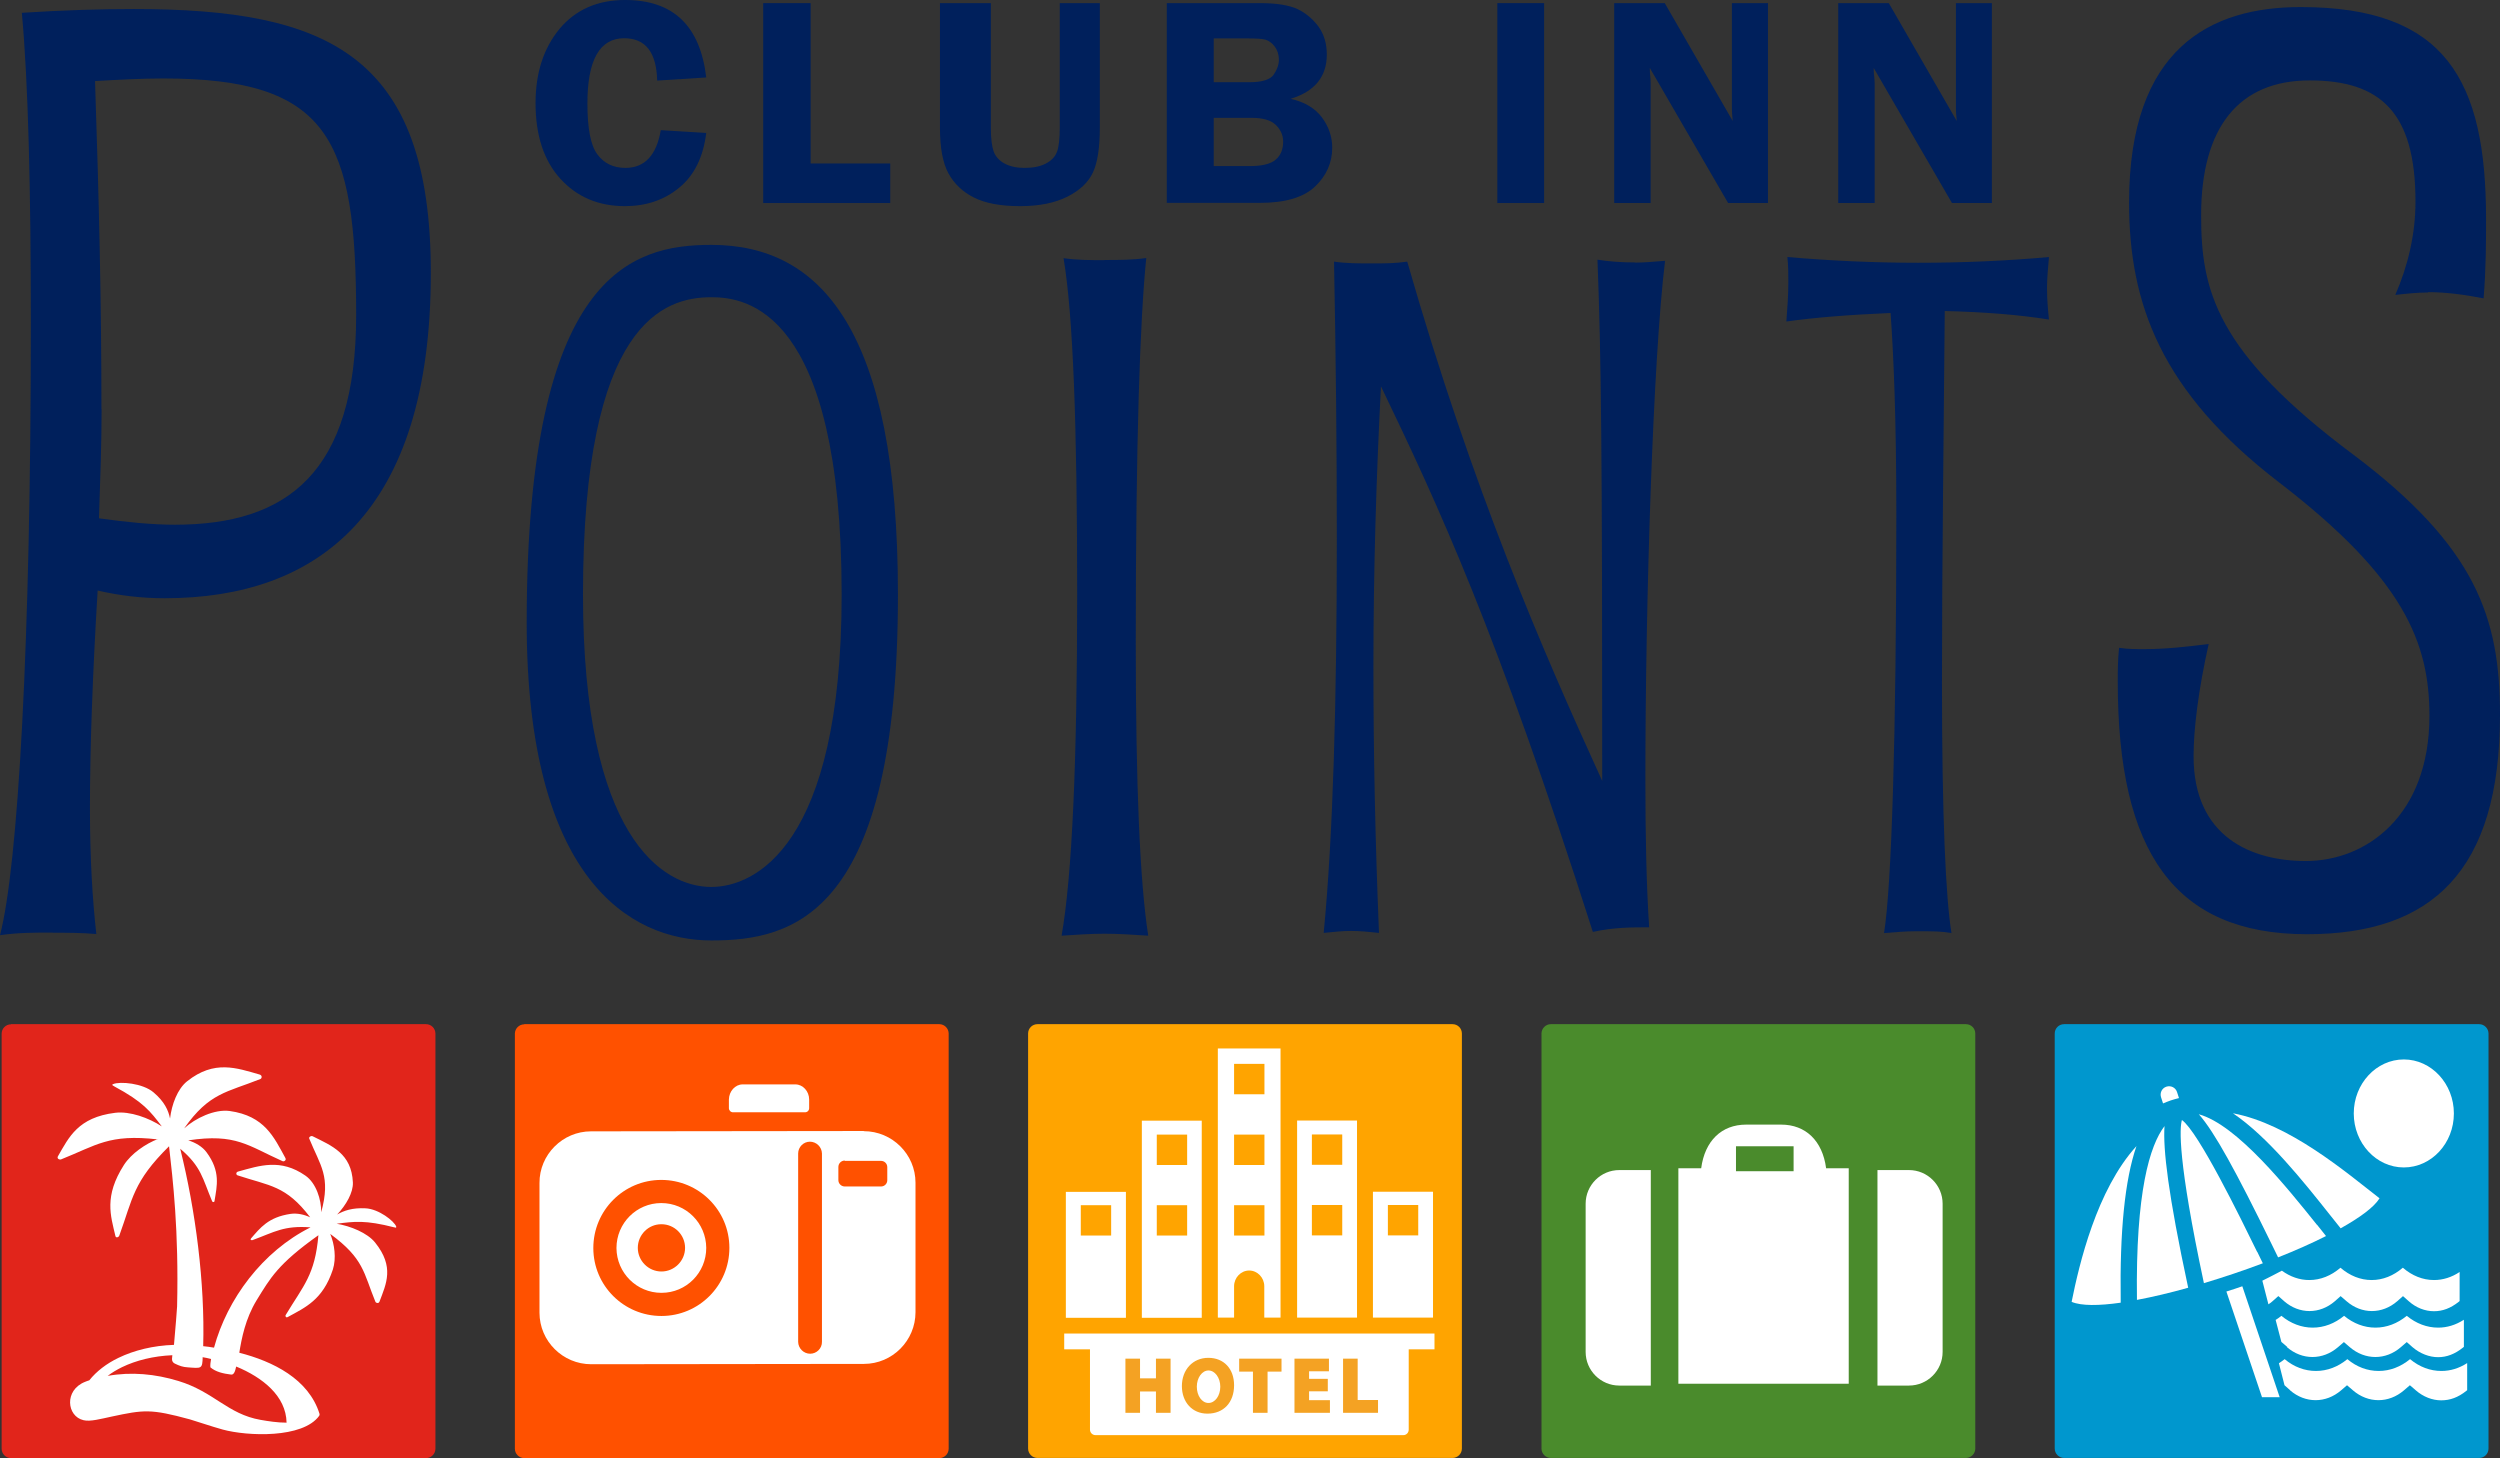 <?xml version="1.0" encoding="UTF-8"?><svg id="uuid-a4d9988f-f553-4a2e-9d6f-5d181fc7664f" xmlns="http://www.w3.org/2000/svg" viewBox="0 0 152.32 88.84"><rect x="0" y="0" width="152.32" height="88.84" fill="#333333" stroke="none"/><defs><style>.uuid-9f0c6316-be61-4784-bc06-1622d2adda04,.uuid-768c3b0d-9eba-4199-97cb-b1c8c5a6d20e,.uuid-ac97a4dd-424a-4c4a-aa58-27ecd68f843c{fill-rule:evenodd;}.uuid-9f0c6316-be61-4784-bc06-1622d2adda04,.uuid-768c3b0d-9eba-4199-97cb-b1c8c5a6d20e,.uuid-ac97a4dd-424a-4c4a-aa58-27ecd68f843c,.uuid-34e81029-a13c-41df-a74b-c759fb444b65,.uuid-54b501fc-2ce9-468b-b28a-603a471f518a,.uuid-ca12c601-b4a7-43a8-b4ed-9ed62bff25b0,.uuid-2910282a-5808-4c37-a1f3-91c350ae1276,.uuid-f52a9c0b-eb6e-4966-a5dd-e6e404634d2c,.uuid-7723eb8f-8305-4df9-95ae-9ba16e609862,.uuid-aa2a90ec-278e-4553-b8aa-a01e569badeb,.uuid-846c5dfe-801e-41a4-90f4-49086bc759fd{stroke-width:0px;}.uuid-9f0c6316-be61-4784-bc06-1622d2adda04,.uuid-54b501fc-2ce9-468b-b28a-603a471f518a{fill:#4a8b2c;}.uuid-768c3b0d-9eba-4199-97cb-b1c8c5a6d20e,.uuid-7723eb8f-8305-4df9-95ae-9ba16e609862{fill:#ff5100;}.uuid-ac97a4dd-424a-4c4a-aa58-27ecd68f843c,.uuid-f52a9c0b-eb6e-4966-a5dd-e6e404634d2c{fill:#fff;}.uuid-34e81029-a13c-41df-a74b-c759fb444b65{fill:#f4a223;}.uuid-ca12c601-b4a7-43a8-b4ed-9ed62bff25b0{fill:#e1251b;}.uuid-2910282a-5808-4c37-a1f3-91c350ae1276{fill:#ffa400;}.uuid-aa2a90ec-278e-4553-b8aa-a01e569badeb{fill:#00205c;}.uuid-846c5dfe-801e-41a4-90f4-49086bc759fd{fill:#0097ce;}</style></defs><path class="uuid-aa2a90ec-278e-4553-b8aa-a01e569badeb" d="m54.71,36.22c0,19.59-6.4,21.08-11.37,21.08s-11.25-3.77-11.25-19.36c0-21.3,6.4-23.02,11.25-23.02,6.68,0,11.37,5.2,11.37,21.31Zm-11.37,17.82c2.63,0,7.94-2.46,7.94-17.82,0-17.42-5.88-18.11-7.94-18.11-2.86,0-7.82,1.49-7.82,18.11,0,14.79,4.85,17.82,7.82,17.82Z"/><path class="uuid-aa2a90ec-278e-4553-b8aa-a01e569badeb" d="m67.3,15.84c.89,0,1.72,0,2.54-.12-.38,3.74-.64,11.09-.64,23.42,0,8.7.25,14.6.76,17.87-.89-.06-1.78-.12-2.67-.12-.83,0-1.72.06-2.61.12.64-3.62.95-10.57.95-20.84s-.25-16.99-.83-20.44c.83.12,1.65.12,2.48.12Z"/><path class="uuid-aa2a90ec-278e-4553-b8aa-a01e569badeb" d="m99.62,16c.57,0,1.2-.06,1.83-.11-.74,6.05-1.2,20.79-1.2,31.58,0,3.43.06,6.4.23,9.03-1.09,0-2.17,0-3.43.28-5.88-18.39-9.42-25.99-12.91-33.24-.29,5.6-.46,11.25-.46,17.08,0,5.26.11,10.62.34,16.22-.57-.06-1.14-.12-1.71-.12-.51,0-1.08.06-1.66.12.57-5.89.8-14.05.8-24.05,0-5.6-.06-11.2-.17-16.85.74.11,1.54.11,2.29.11s1.43,0,2.17-.11c4,13.93,8.23,23.65,11.88,31.64,0-19.99-.06-25.88-.29-31.76.74.12,1.49.17,2.29.17Z"/><path class="uuid-aa2a90ec-278e-4553-b8aa-a01e569badeb" d="m124.72,17.56c0,.69.06,1.33.12,1.91-1.79-.29-3.93-.46-6.35-.52-.06,7.63-.17,15.19-.17,22.65,0,8.15.23,13.11.58,15.25-.64-.11-.98-.11-2.2-.11-.64,0-1.27.06-1.91.11.46-2.83.75-12.02.75-25.53,0-5.84-.17-9.71-.35-12.25-2.6.11-4.74.29-6.35.52.06-.81.12-1.56.12-2.43,0-.46,0-.98-.06-1.5,2.66.23,5.32.35,7.97.35s5.31-.11,7.97-.35c-.06.69-.12,1.33-.12,1.91Z"/><path class="uuid-aa2a90ec-278e-4553-b8aa-a01e569badeb" d="m147.94,17.82c-.69,0-1.38.08-2,.15.77-1.77,1.23-3.69,1.23-5.69,0-5.46-2.15-7.38-6.45-7.38s-6.61,2.84-6.61,8.22c0,4.53.85,8.3,9.3,14.6,7.45,5.61,8.91,9.92,8.91,15.83,0,9.53-4.15,13.37-11.76,13.37-8.07,0-11.53-5-11.53-15.37,0-.69,0-1.31.08-2.08.54.08,1,.08,1.54.08,1.31,0,2.61-.15,3.92-.31-.62,2.77-.92,5.15-.92,6.84,0,4.92,3.53,6.38,6.84,6.38,3.69,0,7.53-2.77,7.53-8.84,0-4.46-1.54-8.37-9.15-14.22-7.22-5.54-9.15-10.91-9.15-17.06,0-9.45,5-11.91,10.45-11.91,8.84,0,11.3,4.46,11.3,12.91,0,1.38,0,3-.15,4.84-1.15-.23-2.31-.38-3.38-.38Z"/><path class="uuid-ca12c601-b4a7-43a8-b4ed-9ed62bff25b0" d="m.67,62.4h25.29c.31,0,.57.26.57.57v25.3c0,.31-.26.57-.57.57H.67c-.31,0-.57-.26-.57-.57v-25.29c0-.32.26-.57.57-.57Z"/><path class="uuid-ac97a4dd-424a-4c4a-aa58-27ecd68f843c" d="m9.6,69.42c-2.96-.34-3.72.36-5.88,1.22-.06.02-.13,0-.18-.04-.04-.05-.04-.1-.01-.15.67-1.16,1.22-2.37,3.49-2.65.89-.11,2.05.31,2.84.83-.7-.92-1.13-1.49-2.9-2.44-.04-.02-.01-.02-.09-.05-.03-.04-.04-.06-.01-.07l.04-.02c.4-.17,1.8-.06,2.46.51.66.56.9,1.09,1,1.59.1-.85.45-1.8,1.04-2.27,1.66-1.32,3.02-.81,4.42-.41.06.02.11.06.12.12.01.06-.02.13-.07.15-2.05.82-3.12.83-4.65,3.01.69-.63,1.86-1.18,2.77-1.06,2.14.3,2.7,1.6,3.39,2.85.03.05.04.12,0,.16-.04.05-.11.07-.16.05-2.11-.94-2.84-1.71-5.75-1.27.43.13.86.38,1.11.72.87,1.17.64,2.05.49,2.97,0,.04-.03.07-.06.07-.04,0-.08-.02-.09-.06-.58-1.38-.65-2.1-1.94-3.19.94,3.78,1.51,8.19,1.4,12.03.21.02.43.05.66.09.8-2.95,2.94-5.86,5.88-7.33-1.63-.12-2.18.28-3.54.78-.04.01-.08,0-.1-.02-.02-.02-.01-.05.01-.08.56-.64,1.05-1.3,2.41-1.5.4-.06.84.04,1.2.21-1.48-1.95-2.47-1.91-4.43-2.56-.05-.02-.08-.07-.07-.13.01-.05.06-.09.11-.1,1.31-.36,2.58-.81,4.1.25.65.45.97,1.46.96,2.23.6-2.19-.05-2.82-.73-4.49-.02-.05.01-.1.07-.13.05-.03.11-.03.16,0,1.14.57,2.35,1.04,2.43,2.8.03.62-.42,1.39-.96,1.96.41-.24.93-.42,1.73-.38.81.04,1.75.78,1.87,1.11v.04s0,.03-.04.03c-.07-.03-.05-.01-.08-.02-1.76-.45-2.43-.36-3.51-.22.85.14,1.87.56,2.34,1.14,1.2,1.49.68,2.52.27,3.61-.02.04-.05.08-.11.08-.06,0-.12-.03-.14-.08-.72-1.76-.69-2.62-2.75-4.13.26.62.38,1.48.16,2.17-.61,1.85-1.68,2.31-2.74,2.89-.05.03-.09.03-.12,0-.03-.04-.04-.09,0-.14,1.07-1.78,1.77-2.41,1.98-4.84-2.48,1.76-2.93,2.61-3.77,3.97-.68,1.12-.91,2.32-1.05,3.19,2.03.52,4.23,1.59,4.89,3.73,0,0,0,.02,0,.03h0s0,.06-.02.08c-1,1.39-4.38,1.25-5.88.84-.56-.15-1.97-.62-2-.62-2.39-.65-2.8-.59-4.77-.17-.66.14-1.31.32-1.71.22-1.02-.23-1.2-1.83.1-2.34.08-.04.17-.06.25-.09.44-.55,1.05-1.02,1.78-1.37.95-.46,2.12-.75,3.38-.79.08-.93.19-2.19.19-2.34.11-4.65-.26-7.72-.49-9.76-2.2,2.17-2.21,3.19-3.03,5.44-.02.06-.08.1-.14.11-.05,0-.09-.03-.1-.09-.29-1.24-.7-2.41.52-4.32.45-.7,1.33-1.3,2.09-1.59h0Zm2.75,13.25c-.02.75-.07.7-.91.64-.31-.02-.5-.09-.79-.23-.11-.05-.18-.16-.17-.29l.02-.22c-1.15.05-2.2.31-3.07.73-.32.16-.61.33-.87.53,1.44-.26,2.9-.12,4.31.31,2.17.66,3,2.02,5.01,2.37.46.08,1.02.17,1.58.17-.03-1.63-1.47-2.76-3.07-3.42-.07.33-.15.51-.31.49-.48-.06-.93-.16-1.26-.44-.02-.1.01-.38.04-.51h0c-.18-.05-.35-.08-.52-.11Z"/><path class="uuid-2910282a-5808-4c37-a1f3-91c350ae1276" d="m63.21,62.4h25.29c.32,0,.57.26.57.57v25.29c0,.31-.26.57-.57.57h-25.29c-.31,0-.57-.26-.57-.57v-25.29c0-.32.26-.57.57-.57Z"/><path class="uuid-34e81029-a13c-41df-a74b-c759fb444b65" d="m73.6,85.38c-.4,0-.66-.37-.66-.94s.26-.96.66-.96c.45,0,.65.47.65.95,0,.58-.25.95-.65.95Z"/><path class="uuid-f52a9c0b-eb6e-4966-a5dd-e6e404634d2c" d="m64.84,81.25v.96h1.57v4.89c0,.19.15.34.34.34h18.75c.19,0,.33-.15.33-.34v-4.89h1.57v-.96h-22.57Z"/><polygon class="uuid-34e81029-a13c-41df-a74b-c759fb444b65" points="71.32 86.08 70.43 86.08 70.43 84.78 69.46 84.78 69.46 86.08 68.57 86.08 68.57 82.78 69.46 82.78 69.46 83.98 70.43 83.98 70.43 82.78 71.32 82.78 71.32 86.08"/><path class="uuid-34e81029-a13c-41df-a74b-c759fb444b65" d="m73.56,86.13c-.91,0-1.55-.69-1.55-1.68s.66-1.72,1.61-1.72,1.57.67,1.57,1.67c0,1.05-.64,1.73-1.62,1.73Z"/><polygon class="uuid-34e81029-a13c-41df-a74b-c759fb444b65" points="78.08 83.57 77.23 83.57 77.23 86.08 76.34 86.08 76.34 83.57 75.5 83.57 75.5 82.78 78.08 82.78 78.08 83.57"/><polygon class="uuid-34e81029-a13c-41df-a74b-c759fb444b65" points="81.03 86.08 78.87 86.08 78.87 82.78 80.97 82.78 80.97 83.55 79.76 83.55 79.76 84.01 80.9 84.01 80.9 84.77 79.76 84.77 79.76 85.31 81.03 85.31 81.03 86.08"/><polygon class="uuid-34e81029-a13c-41df-a74b-c759fb444b65" points="83.96 86.08 81.83 86.08 81.83 82.78 82.72 82.78 82.72 85.3 83.96 85.3 83.96 86.08"/><path class="uuid-f52a9c0b-eb6e-4966-a5dd-e6e404634d2c" d="m74.2,63.88v16.4h.99v-1.91c0-.53.42-.96.92-.96s.92.43.92.96v1.91h.99v-16.4h-3.83Zm2.84,11.4h-1.85v-1.85h1.85v1.85Zm0-4.3h-1.85v-1.85h1.85v1.85Zm0-4.31h-1.85v-1.85h1.85v1.85Zm-12.1,5.95v7.67h3.66v-7.67h-3.66Zm2.76,2.66h-1.85v-1.85h1.85v1.85Zm1.87-7v12.01h3.65v-12.01h-3.65Zm2.76,7h-1.85v-1.85h1.85v1.85Zm0-4.3h-1.85v-1.85h1.85v1.85Zm6.7-2.71v12.01h3.65v-12.01h-3.65Zm2.75,7h-1.85v-1.85h1.85v1.85Zm0-4.3h-1.85v-1.85h1.85v1.85Zm1.87,1.64v7.67h3.66v-7.67h-3.66Zm2.76,2.66h-1.85v-1.85h1.85v1.85Z"/><path class="uuid-f52a9c0b-eb6e-4966-a5dd-e6e404634d2c" d="m74.35,84.49c0,.55-.32.99-.72.99s-.71-.44-.71-.99.32-.99.71-.99.72.44.72.99Z"/><path class="uuid-846c5dfe-801e-41a4-90f4-49086bc759fd" d="m125.76,62.4h25.29c.31,0,.57.26.57.57v25.29c0,.32-.26.57-.57.57h-25.29c-.31,0-.57-.26-.57-.57v-25.29c0-.32.26-.57.57-.57Z"/><path class="uuid-f52a9c0b-eb6e-4966-a5dd-e6e404634d2c" d="m149.51,67.84c0,1.82-1.37,3.29-3.05,3.29s-3.05-1.48-3.05-3.29,1.37-3.29,3.05-3.29,3.05,1.48,3.05,3.29Z"/><path class="uuid-f52a9c0b-eb6e-4966-a5dd-e6e404634d2c" d="m137.52,76.27c-1-2.05-3.58-7.32-4.58-8.03-.14.48-.27,2.38,1.34,9.94,1.2-.36,2.42-.77,3.59-1.21l-.34-.7Z"/><path class="uuid-f52a9c0b-eb6e-4966-a5dd-e6e404634d2c" d="m136.05,67.83c2.13,1.44,4.28,4.14,5.9,6.18.21.26.41.51.59.74l.07.09c1.18-.66,2.04-1.29,2.37-1.83-2.06-1.6-5.48-4.53-8.93-5.18Z"/><path class="uuid-f52a9c0b-eb6e-4966-a5dd-e6e404634d2c" d="m129.21,79.25c-.06-4.23.25-7.36.96-9.42-2.43,2.67-3.49,7.2-3.95,9.49.59.25,1.66.24,2.99.05v-.12Z"/><path class="uuid-f52a9c0b-eb6e-4966-a5dd-e6e404634d2c" d="m132.76,66.9l-.12-.37c-.09-.27-.38-.41-.65-.32-.27.09-.41.38-.32.65l.12.37c.15-.06.31-.13.46-.18.17-.06.34-.1.51-.15Z"/><path class="uuid-f52a9c0b-eb6e-4966-a5dd-e6e404634d2c" d="m138.9,85.14l-2.28-6.77c-.32.11-.64.22-.97.32l2.17,6.44h1.08Z"/><path class="uuid-f52a9c0b-eb6e-4966-a5dd-e6e404634d2c" d="m133.32,78.46c-1.1.31-2.16.56-3.12.74-.09-6.61.79-9.42,1.68-10.59-.1,1.38.22,4.16,1.44,9.84Z"/><path class="uuid-f52a9c0b-eb6e-4966-a5dd-e6e404634d2c" d="m141.17,74.63c-1.79-2.23-4.87-6.1-7.2-6.74.95,1.07,2.27,3.48,4.45,7.94l.38.78c1.06-.42,2.05-.86,2.92-1.3-.17-.22-.35-.44-.54-.68Z"/><path class="uuid-f52a9c0b-eb6e-4966-a5dd-e6e404634d2c" d="m139.36,82.07l-.36-.31h0s-.35-1.34-.35-1.34c.12-.07.24-.16.35-.25.57.47,1.23.72,1.91.72s1.34-.25,1.91-.72c.57.47,1.23.72,1.91.72s1.34-.25,1.91-.72c.57.47,1.23.72,1.91.72.55,0,1.07-.16,1.57-.48v1.65l-.06.05c-.49.39-.98.58-1.51.58s-1.09-.21-1.56-.61l-.35-.31-.36.31c-.92.8-2.18.8-3.11,0l-.36-.31-.36.31c-.93.8-2.18.8-3.11,0Z"/><path class="uuid-f52a9c0b-eb6e-4966-a5dd-e6e404634d2c" d="m138.8,78.98l-.35.31c-.08.07-.16.13-.24.18l-.37-1.44c.4-.2.8-.4,1.19-.61.51.37,1.08.57,1.67.57.68,0,1.33-.26,1.9-.75.57.49,1.22.75,1.9.75s1.33-.26,1.9-.75c.57.49,1.22.75,1.9.75.55,0,1.08-.17,1.56-.49v1.77l-.06.05c-.49.39-.98.57-1.5.57-.55,0-1.09-.21-1.54-.61l-.35-.31-.35.31c-.92.8-2.17.8-3.09,0l-.36-.31-.35.31c-.92.8-2.17.8-3.09,0l-.35-.31Z"/><path class="uuid-f52a9c0b-eb6e-4966-a5dd-e6e404634d2c" d="m139.54,84.71l-.35-.31h0s-.34-1.34-.34-1.34c.12-.08.24-.16.35-.25.57.48,1.23.72,1.91.72s1.34-.25,1.91-.72c.57.48,1.23.72,1.91.72s1.34-.25,1.91-.72c.58.48,1.23.72,1.91.72.55,0,1.07-.16,1.57-.48v1.65l-.06.05c-.49.39-.98.57-1.52.57s-1.09-.21-1.55-.61l-.36-.31-.36.31c-.93.8-2.18.8-3.11,0l-.36-.31-.36.31c-.93.8-2.18.8-3.11,0Z"/><path class="uuid-f52a9c0b-eb6e-4966-a5dd-e6e404634d2c" d="m118.19,82.09v-9.37c0-1.18-.95-2.13-2.13-2.13h-1.99v13.62h1.99c1.17,0,2.13-.95,2.13-2.13Z"/><path class="uuid-9f0c6316-be61-4784-bc06-1622d2adda04" d="m94.49,62.4c-.31,0-.57.26-.57.57v25.29c0,.31.26.57.57.57h25.29c.31,0,.57-.26.57-.57v-25.29c0-.32-.26-.57-.57-.57h-25.29Z"/><path class="uuid-f52a9c0b-eb6e-4966-a5dd-e6e404634d2c" d="m96.61,82.37v-9.03c0-1.13.92-2.05,2.05-2.05h1.92v13.13h-1.92c-1.13,0-2.05-.92-2.05-2.05Zm21.75,0v-9.03c0-1.13-.92-2.05-2.05-2.05h-1.92v13.13h1.92c1.13,0,2.05-.92,2.05-2.05Z"/><path class="uuid-f52a9c0b-eb6e-4966-a5dd-e6e404634d2c" d="m111.26,71.17c-.22-1.66-1.24-2.65-2.74-2.65h-2.13c-1.5,0-2.52.99-2.74,2.66h-1.39v13.13h10.38v-13.13h-1.39Z"/><rect class="uuid-54b501fc-2ce9-468b-b28a-603a471f518a" x="105.77" y="69.84" width="3.51" height="1.52"/><path class="uuid-7723eb8f-8305-4df9-95ae-9ba16e609862" d="m31.94,62.4h25.29c.31,0,.57.26.57.57v25.3c0,.31-.26.57-.57.57h-25.29c-.31,0-.57-.26-.57-.57v-25.29c0-.31.26-.57.57-.57Z"/><path class="uuid-ac97a4dd-424a-4c4a-aa58-27ecd68f843c" d="m52.63,68.92c1.73,0,3.15,1.41,3.15,3.14v7.89c0,1.73-1.41,3.15-3.14,3.15l-16.62.02c-1.73,0-3.15-1.41-3.15-3.14v-7.9c-.01-1.73,1.41-3.15,3.14-3.15l16.62-.02Z"/><path class="uuid-768c3b0d-9eba-4199-97cb-b1c8c5a6d20e" d="m40.29,71.89c-2.29,0-4.14,1.86-4.14,4.15,0,2.29,1.86,4.14,4.15,4.14,2.29,0,4.14-1.86,4.14-4.15,0-2.29-1.86-4.14-4.15-4.14h0Zm0,1.41c1.51,0,2.73,1.22,2.74,2.73,0,1.51-1.21,2.74-2.73,2.74-1.51,0-2.73-1.22-2.74-2.73,0-1.51,1.22-2.74,2.73-2.74Z"/><path class="uuid-768c3b0d-9eba-4199-97cb-b1c8c5a6d20e" d="m40.29,74.59c-.79,0-1.43.65-1.43,1.44,0,.79.65,1.44,1.44,1.44.79,0,1.44-.65,1.44-1.44,0-.79-.64-1.44-1.44-1.44Z"/><path class="uuid-768c3b0d-9eba-4199-97cb-b1c8c5a6d20e" d="m49.35,69.56h0c-.4,0-.72.33-.72.72v11.48c.01.4.34.72.73.72h0c.4,0,.73-.33.72-.73v-11.47c-.01-.4-.34-.72-.74-.72Z"/><path class="uuid-7723eb8f-8305-4df9-95ae-9ba16e609862" d="m51.47,70.73h2.21c.21,0,.38.17.38.38v.8c0,.21-.17.38-.38.38h-2.21c-.21,0-.39-.17-.39-.39v-.8c0-.21.17-.39.39-.39Z"/><path class="uuid-ac97a4dd-424a-4c4a-aa58-27ecd68f843c" d="m48.47,66.07h-3.22c-.46,0-.83.42-.84.92v.53c0,.13.11.25.25.25h4.39c.14,0,.25-.11.25-.25v-.53c0-.5-.38-.92-.84-.92h0Z"/><path class="uuid-aa2a90ec-278e-4553-b8aa-a01e569badeb" d="m43.03,4.72l-2.99.19c-.04-1.72-.71-2.58-2.01-2.58-1.49,0-2.24,1.32-2.24,3.97,0,1.53.2,2.57.61,3.11.4.54.97.82,1.7.82,1.18,0,1.9-.77,2.16-2.3l2.77.17c-.18,1.46-.72,2.57-1.63,3.32-.91.76-2.02,1.14-3.33,1.14-1.61,0-2.92-.56-3.93-1.67-1.01-1.11-1.51-2.65-1.51-4.61,0-1.84.49-3.34,1.46-4.52.98-1.17,2.31-1.76,4-1.76,2.93,0,4.57,1.57,4.94,4.72Z"/><path class="uuid-aa2a90ec-278e-4553-b8aa-a01e569badeb" d="m49.39,9.96h4.85v2.41h-7.74V.19h2.89v9.77Z"/><path class="uuid-aa2a90ec-278e-4553-b8aa-a01e569badeb" d="m67.01.19v7.58c0,1.23-.14,2.14-.42,2.74-.28.6-.8,1.09-1.55,1.47-.75.38-1.71.58-2.89.58s-2.1-.17-2.8-.52c-.69-.34-1.21-.84-1.56-1.47-.35-.64-.52-1.57-.52-2.79V.19h3.1v7.58c0,.65.06,1.14.17,1.45.11.31.33.56.66.74.33.18.74.27,1.22.27.54,0,.97-.09,1.31-.27.34-.18.56-.42.67-.71.11-.29.17-.79.17-1.48V.19h2.44Z"/><path class="uuid-aa2a90ec-278e-4553-b8aa-a01e569badeb" d="m71.1.19h5.68c1.02,0,1.78.13,2.29.37.51.25.93.61,1.27,1.07.33.46.5,1.03.5,1.69,0,1.35-.73,2.25-2.2,2.7.84.19,1.48.57,1.9,1.13.42.57.63,1.18.63,1.85,0,.91-.35,1.7-1.04,2.36-.69.66-1.81,1-3.36,1h-5.68V.19Zm2.85,2.15v2.67h2.16c.79,0,1.29-.16,1.5-.47.21-.31.31-.61.31-.9,0-.31-.09-.58-.25-.8-.17-.22-.36-.36-.56-.42-.2-.06-.6-.08-1.2-.08h-1.95Zm0,4.84v2.94h2.19c.75,0,1.28-.13,1.58-.39.31-.26.46-.63.46-1.1,0-.39-.15-.73-.45-1.02-.3-.29-.79-.43-1.48-.43h-2.32Z"/><path class="uuid-aa2a90ec-278e-4553-b8aa-a01e569badeb" d="m94.08.19v12.18h-2.85V.19h2.85Z"/><path class="uuid-aa2a90ec-278e-4553-b8aa-a01e569badeb" d="m107.72.19v12.18h-2.43l-4.77-8.23c0,.21.01.35.02.41.02.21.03.38.03.53v7.29h-2.22V.19h3.08l4.14,7.18c-.04-.36-.05-.63-.05-.81V.19h2.2Z"/><path class="uuid-aa2a90ec-278e-4553-b8aa-a01e569badeb" d="m121.36.19v12.18h-2.43l-4.77-8.23c0,.21.01.35.02.41.02.21.04.38.04.53v7.29h-2.22V.19h3.08l4.14,7.18c-.04-.36-.05-.63-.05-.81V.19h2.2Z"/><path class="uuid-aa2a90ec-278e-4553-b8aa-a01e569badeb" d="m3.21,56.82c-1.1,0-2.12,0-3.21.16,1.1-4.23,1.88-17.71,1.88-37.31,0-7.99-.16-14.73-.55-18.89,2.51-.16,4.78-.23,6.82-.23,11.76,0,18.1,2.74,18.1,16.07,0,14.66-6.9,19.83-16.22,19.83-1.41,0-2.74-.16-4.08-.47-.31,5.17-.47,9.56-.47,13.25,0,3.13.16,5.64.39,7.68-.86-.08-1.8-.08-2.66-.08Zm2.98-31.9c0,2.12-.08,4.23-.16,6.66,1.65.23,3.21.39,4.62.39,6.82,0,11.05-3.13,11.05-12.77,0-10.74-1.65-14.42-11.76-14.42-1.25,0-2.82.08-4.15.16.24,7.13.39,13.56.39,19.99Z"/></svg>